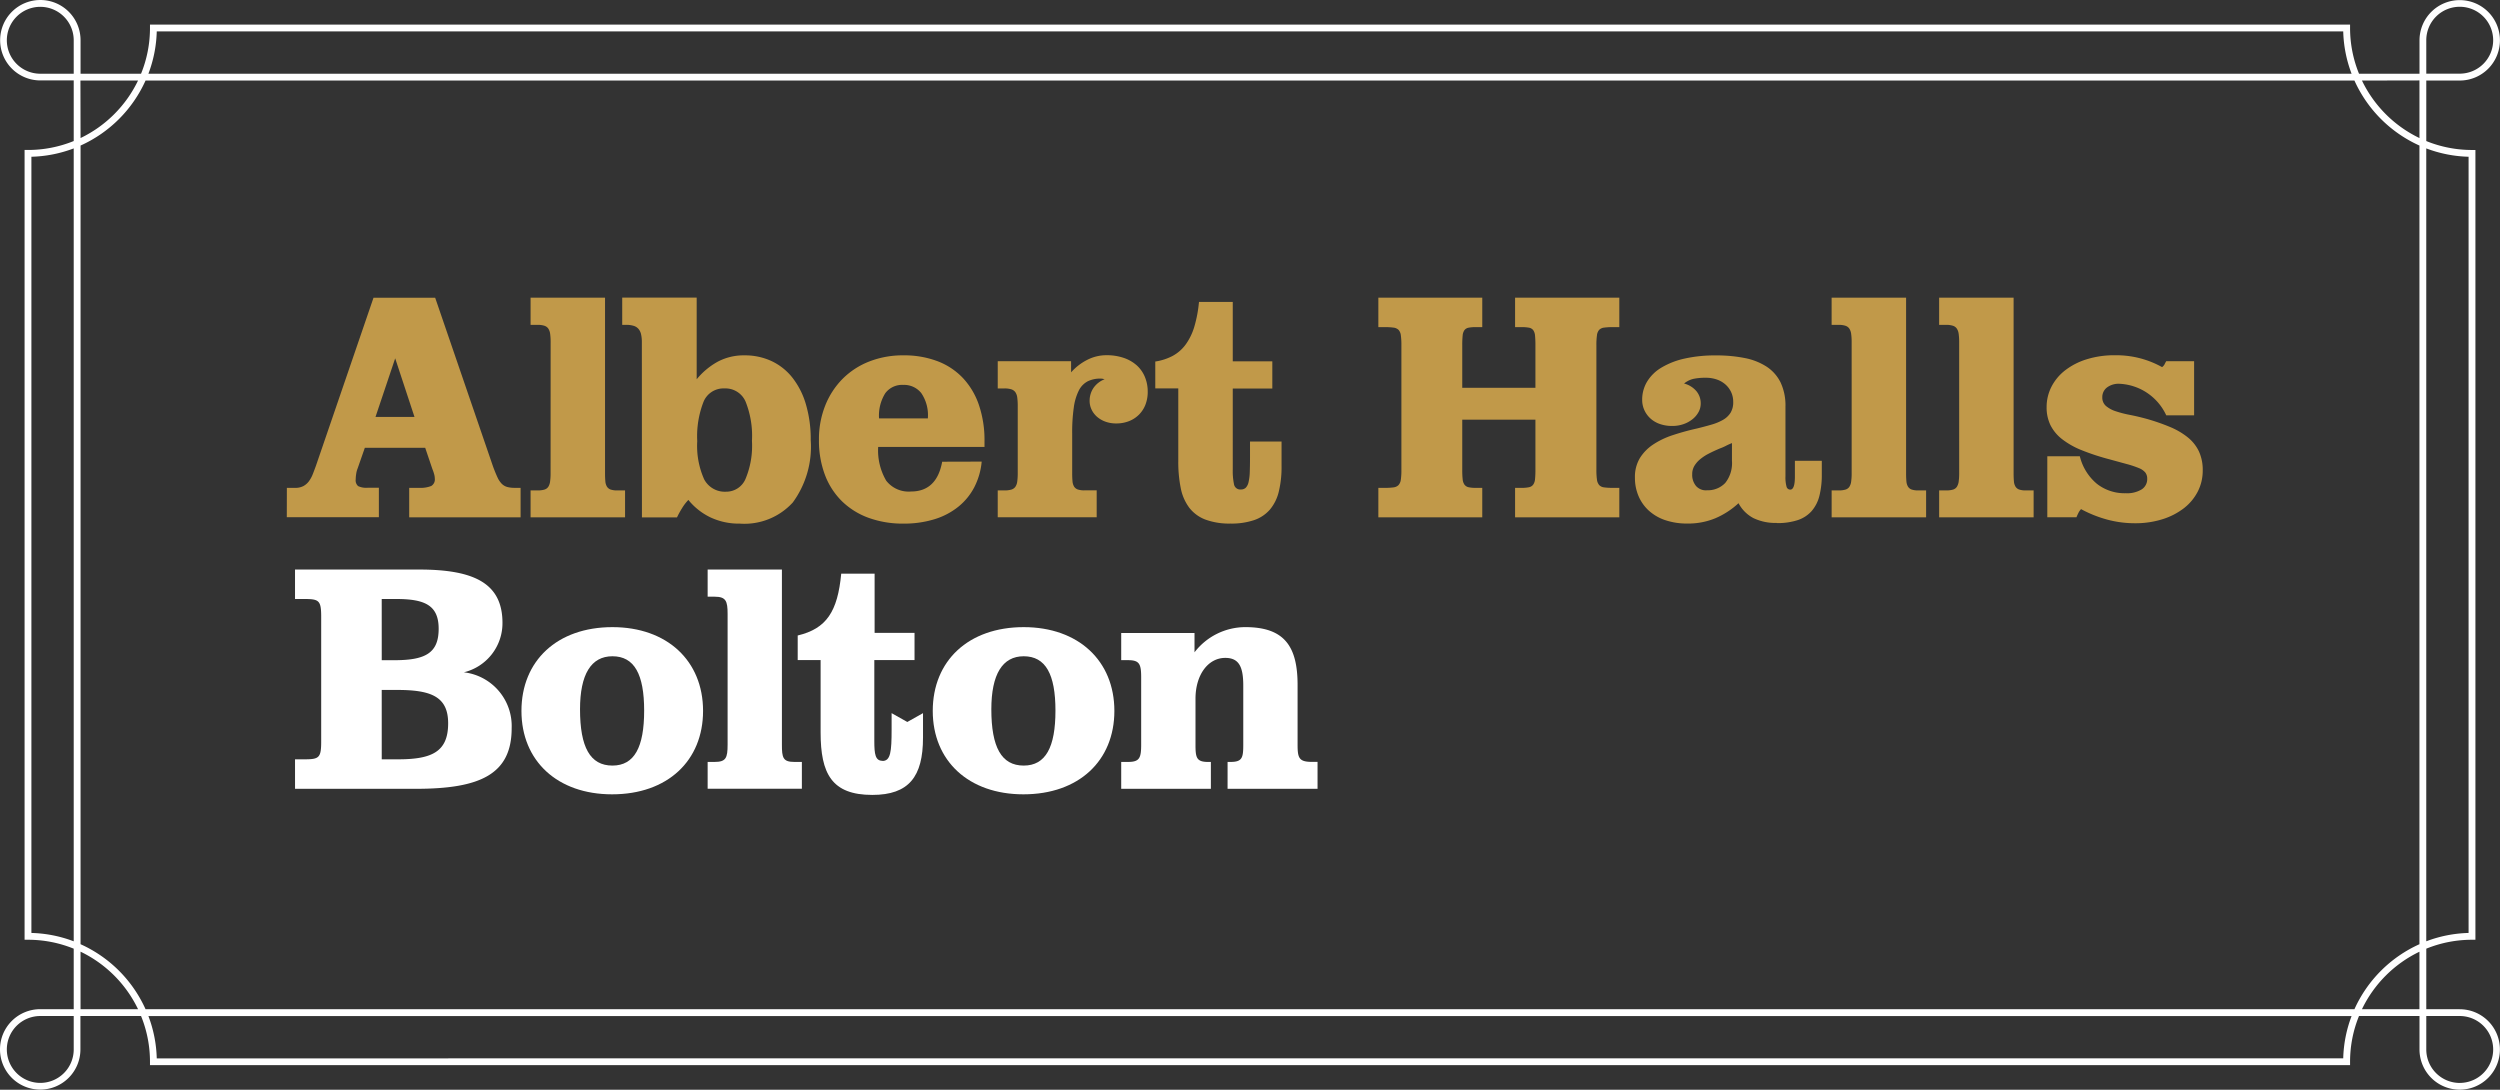<svg xmlns="http://www.w3.org/2000/svg" width="155.421" height="67.747" viewBox="0 0 155.421 67.747"><rect x="0" y="0" width="155.421" height="67.747" fill="#333333" stroke="none"/><g id="Group_3211" data-name="Group 3211" transform="translate(-37.652 -3841.127)"><g id="Group_3210" data-name="Group 3210" transform="translate(6606 -6218)"><g id="Group_3208" data-name="Group 3208"><path id="Path_42539" data-name="Path 42539" d="M267.325,527.864h.59c.916,0,1.037-.1,1.037-1.119v-7.729c0-1.017-.122-1.119-1.037-1.119h-.59v-1.831h7.731c3.438,0,5.166.876,5.166,3.316a3.143,3.143,0,0,1-2.4,3.072,3.364,3.364,0,0,1,2.971,3.478c0,2.869-1.973,3.765-5.94,3.765h-7.527Zm5.391-6.163h.814c1.932,0,2.725-.469,2.725-1.953,0-1.444-.834-1.851-2.624-1.851h-.916Zm0,6.163h1.017c2.1,0,3.112-.467,3.112-2.238,0-1.646-1.038-2.075-3.154-2.075h-.976Z" transform="translate(-6817.332 9578.469)" fill="#fff"></path><path id="Path_42540" data-name="Path 42540" d="M483.789,573.468c0,3.092-2.2,5.187-5.656,5.187-3.4,0-5.634-2.075-5.634-5.187s2.217-5.207,5.656-5.207c3.4,0,5.634,2.095,5.634,5.207m-7.649-.1c0,2.36.63,3.5,2.015,3.5,1.363,0,1.972-1.139,1.972-3.418,0-2.258-.609-3.378-1.972-3.378-1.323,0-2.015,1.119-2.015,3.3" transform="translate(-7008.429 9529.854)" fill="#fff"></path><path id="Path_42541" data-name="Path 42541" d="M641.633,517.765h-.427v-1.688h4.617v10.884c0,.812.062,1.077.774,1.077h.467v1.668h-5.858v-1.668h.427c.712,0,.814-.243.814-1.077v-8.118c0-.812-.1-1.078-.814-1.078" transform="translate(-7165.561 9578.457)" fill="#fff"></path><path id="Path_42542" data-name="Path 42542" d="M728,531.567c.509,0,.571-.57.571-1.973v-1l.976.549.976-.549v1.525c0,2.42-.874,3.559-3.152,3.559-2.522,0-3.214-1.321-3.214-3.885v-4.5h-1.424v-1.526c1.791-.427,2.482-1.484,2.706-3.845h2.075v3.681h2.482v1.69h-2.5v5.024c0,.834.062,1.241.509,1.241" transform="translate(-7241.489 9574.868)" fill="#fff"></path><path id="Path_42543" data-name="Path 42543" d="M856.476,573.468c0,3.092-2.2,5.187-5.656,5.187-3.4,0-5.635-2.075-5.635-5.187s2.217-5.207,5.655-5.207c3.4,0,5.636,2.095,5.636,5.207m-7.649-.1c0,2.36.63,3.5,2.013,3.5,1.364,0,1.973-1.139,1.973-3.418,0-2.258-.609-3.378-1.973-3.378-1.321,0-2.013,1.119-2.013,3.3" transform="translate(-7355.545 9529.854)" fill="#fff"></path><path id="Path_42544" data-name="Path 42544" d="M1022.571,576.63h.183c.732,0,.792-.264.792-1.078V571.89c0-1.139-.244-1.728-1.118-1.728-1.059,0-1.852,1.037-1.852,2.542v2.849c0,.814.06,1.078.792,1.078h.164V578.3h-5.574V576.63h.427c.712,0,.814-.244.814-1.078v-4.17c0-.834-.1-1.079-.814-1.079h-.427v-1.688h4.557v1.2a3.991,3.991,0,0,1,3.154-1.566c2.44,0,3.254,1.2,3.254,3.6v3.7c0,.834.082,1.078.894,1.078h.347V578.3h-5.594Z" transform="translate(-7514.602 9529.865)" fill="#fff"></path></g><path id="Path_42545" data-name="Path 42545" d="M152.917,62.739h-2.079V58.978a7.541,7.541,0,0,1,2.843-.555h.212V9.324h-.212a7.54,7.54,0,0,1-2.843-.555V5.007h2.079a2.5,2.5,0,1,0-2.5-2.5V4.583h-3.761A7.542,7.542,0,0,1,146.1,1.74V1.528H9.324V1.74a7.54,7.54,0,0,1-.555,2.843H5.008V2.5a2.5,2.5,0,1,0-2.5,2.5H4.583V8.768a7.539,7.539,0,0,1-2.843.555H1.528v49.1H1.74a7.541,7.541,0,0,1,2.843.555v3.761H2.5a2.5,2.5,0,1,0,2.5,2.5V63.164H8.769a7.54,7.54,0,0,1,.555,2.843v.212H146.1v-.212a7.542,7.542,0,0,1,.555-2.843h3.761v2.079a2.5,2.5,0,1,0,2.5-2.5m.552-52.994V58a7.962,7.962,0,0,0-2.631.519V9.226a7.962,7.962,0,0,0,2.631.519M150.413,58.7a8.056,8.056,0,0,0-4.042,4.042H9.049A8.055,8.055,0,0,0,5.008,58.7V9.049A8.055,8.055,0,0,0,9.049,5.007H146.371a8.056,8.056,0,0,0,4.042,4.042ZM150.838,2.5a2.079,2.079,0,1,1,2.079,2.079h-2.079Zm-.424,2.5V8.583a7.633,7.633,0,0,1-3.575-3.575ZM9.745,1.952h135.93a7.958,7.958,0,0,0,.519,2.631H9.226a7.961,7.961,0,0,0,.519-2.631M2.5,4.583A2.079,2.079,0,1,1,4.583,2.5V4.583Zm2.5.424H8.582A7.632,7.632,0,0,1,5.008,8.582ZM1.952,58V9.745a7.96,7.96,0,0,0,2.631-.519V58.52A7.96,7.96,0,0,0,1.952,58m2.631,7.242A2.079,2.079,0,1,1,2.5,63.164H4.583Zm.424-2.5V59.164a7.633,7.633,0,0,1,3.575,3.575Zm140.668,3.055H9.745a7.963,7.963,0,0,0-.519-2.631H146.194a7.958,7.958,0,0,0-.519,2.631m1.163-3.055a7.632,7.632,0,0,1,3.575-3.575v3.575Zm6.079,4.583a2.082,2.082,0,0,1-2.079-2.079V63.164h2.079a2.079,2.079,0,1,1,0,4.159" transform="translate(-6568.348 10059.127)" fill="#fff"></path><g id="Group_3209" data-name="Group 3209"><path id="Path_42546" data-name="Path 42546" d="M259.925,281.533h.508a1.076,1.076,0,0,0,.513-.109,1.05,1.05,0,0,0,.348-.3,1.925,1.925,0,0,0,.244-.448q.1-.254.2-.533l3.574-10.432h3.832l3.6,10.5q.149.4.269.657a1.4,1.4,0,0,0,.269.408.78.78,0,0,0,.338.2,1.7,1.7,0,0,0,.468.055h.368v1.832H267.53v-1.832h.607a1.81,1.81,0,0,0,.761-.114.469.469,0,0,0,.224-.463,1.057,1.057,0,0,0-.04-.269,2.628,2.628,0,0,0-.109-.319l-.448-1.324h-3.753l-.448,1.284a1.4,1.4,0,0,0-.09.343,2.443,2.443,0,0,0-.03.343.468.468,0,0,0,.154.413,1.181,1.181,0,0,0,.6.1h.687v1.832h-5.724Zm7.934-4.41-1.2-3.643-1.224,3.643Z" transform="translate(-6810.439 9807.924)" fill="#c19949"></path><path id="Path_42547" data-name="Path 42547" d="M482.047,272.474a3.631,3.631,0,0,0-.03-.513.783.783,0,0,0-.114-.328.47.47,0,0,0-.244-.179,1.357,1.357,0,0,0-.428-.055H480.8v-1.692h4.629v10.91q0,.3.02.508a.746.746,0,0,0,.1.333.444.444,0,0,0,.229.179,1.259,1.259,0,0,0,.418.055h.478v1.672H480.8v-1.672h.428a1.48,1.48,0,0,0,.428-.05.444.444,0,0,0,.244-.174.789.789,0,0,0,.114-.334,3.739,3.739,0,0,0,.03-.518Z" transform="translate(-7016.163 9807.924)" fill="#c19949"></path><path id="Path_42548" data-name="Path 42548" d="M564.977,272.474a2.218,2.218,0,0,0-.045-.473.8.8,0,0,0-.154-.338.642.642,0,0,0-.3-.2,1.547,1.547,0,0,0-.483-.065h-.239v-1.692h4.629v5.077a4.5,4.5,0,0,1,1.319-1.1,3.444,3.444,0,0,1,1.658-.388,3.9,3.9,0,0,1,1.672.353,3.605,3.605,0,0,1,1.3,1.03,4.906,4.906,0,0,1,.841,1.657,7.631,7.631,0,0,1,.3,2.225,5.865,5.865,0,0,1-1.115,3.882,4.068,4.068,0,0,1-3.285,1.314,4.17,4.17,0,0,1-1.832-.388,3.975,3.975,0,0,1-1.374-1.085,2.831,2.831,0,0,0-.393.513,5.41,5.41,0,0,0-.314.572h-2.18Zm3.444,6.142A5.1,5.1,0,0,0,568.85,281a1.447,1.447,0,0,0,1.364.771,1.3,1.3,0,0,0,1.2-.776,5.32,5.32,0,0,0,.408-2.379,5.741,5.741,0,0,0-.4-2.454,1.362,1.362,0,0,0-1.309-.811,1.34,1.34,0,0,0-1.3.826,5.885,5.885,0,0,0-.393,2.439" transform="translate(-7093.422 9807.924)" fill="#c19949"></path><path id="Path_42549" data-name="Path 42549" d="M752.222,328.547a4.345,4.345,0,0,1-.463,1.6,3.832,3.832,0,0,1-1,1.214,4.434,4.434,0,0,1-1.483.772,6.414,6.414,0,0,1-1.916.269,6.211,6.211,0,0,1-2.165-.358,4.627,4.627,0,0,1-1.657-1.03,4.549,4.549,0,0,1-1.06-1.637,6.038,6.038,0,0,1-.373-2.19,5.634,5.634,0,0,1,.388-2.12,4.951,4.951,0,0,1,1.08-1.663,4.8,4.8,0,0,1,1.657-1.08,5.727,5.727,0,0,1,2.13-.383,5.835,5.835,0,0,1,2.1.358,4.252,4.252,0,0,1,1.588,1.045,4.63,4.63,0,0,1,1,1.677,6.809,6.809,0,0,1,.349,2.265v.348h-6.61a3.715,3.715,0,0,0,.5,2.1,1.764,1.764,0,0,0,1.538.672q1.6,0,1.941-1.852Zm-4.878-4.768a1.3,1.3,0,0,0-1.12.523,2.623,2.623,0,0,0-.383,1.558h3.036v-.03a2.439,2.439,0,0,0-.408-1.538,1.359,1.359,0,0,0-1.125-.513" transform="translate(-7259.54 9759.277)" fill="#c19949"></path><path id="Path_42550" data-name="Path 42550" d="M908.653,323a3.318,3.318,0,0,1,.993-.772,2.6,2.6,0,0,1,1.2-.294,3.251,3.251,0,0,1,1.087.169,2.353,2.353,0,0,1,.808.468,1.992,1.992,0,0,1,.5.717,2.356,2.356,0,0,1,.175.916,2.183,2.183,0,0,1-.144.811,1.779,1.779,0,0,1-.408.622,1.815,1.815,0,0,1-.622.4,2.149,2.149,0,0,1-.786.139,1.935,1.935,0,0,1-.662-.109,1.637,1.637,0,0,1-.523-.3,1.367,1.367,0,0,1-.343-.448,1.245,1.245,0,0,1-.124-.548,1.431,1.431,0,0,1,.229-.786,1.483,1.483,0,0,1,.707-.557l-.13-.03a.7.7,0,0,0-.13-.01,1.729,1.729,0,0,0-.805.174,1.306,1.306,0,0,0-.545.572,3.363,3.363,0,0,0-.31,1.05,10.851,10.851,0,0,0-.1,1.608v2.469q0,.3.02.508a.745.745,0,0,0,.1.333.443.443,0,0,0,.229.179,1.258,1.258,0,0,0,.418.055h.756v1.672h-6.152V330.34h.408a1.533,1.533,0,0,0,.433-.05.469.469,0,0,0,.254-.174.746.746,0,0,0,.119-.333,3.755,3.755,0,0,0,.03-.518v-4.181a3.755,3.755,0,0,0-.03-.518.747.747,0,0,0-.119-.334.5.5,0,0,0-.254-.179A1.408,1.408,0,0,0,904.5,324h-.408v-1.692h4.559Z" transform="translate(-7410.412 9759.276)" fill="#c19949"></path><path id="Path_42551" data-name="Path 42551" d="M1051.617,283.9a4.052,4.052,0,0,0,.08.936.392.392,0,0,0,.428.309.421.421,0,0,0,.3-.109.716.716,0,0,0,.174-.348,3.14,3.14,0,0,0,.075-.617q.015-.378.015-.906v-1h1.961V283.7a6.389,6.389,0,0,1-.174,1.588,2.709,2.709,0,0,1-.552,1.11,2.27,2.27,0,0,1-.981.652,4.377,4.377,0,0,1-1.458.214,4.3,4.3,0,0,1-1.573-.249,2.289,2.289,0,0,1-1-.737,2.986,2.986,0,0,1-.528-1.214,8.208,8.208,0,0,1-.154-1.692v-4.509H1046.8v-1.672a3.392,3.392,0,0,0,1.085-.353,2.451,2.451,0,0,0,.8-.7,3.653,3.653,0,0,0,.538-1.1,7.975,7.975,0,0,0,.294-1.553h2.1v3.693h2.459v1.692h-2.459Z" transform="translate(-7543.326 9804.412)" fill="#c19949"></path><path id="Path_42552" data-name="Path 42552" d="M1248.935,281.533h.388a4.007,4.007,0,0,0,.552-.03.525.525,0,0,0,.314-.144.616.616,0,0,0,.144-.338,4.18,4.18,0,0,0,.035-.612v-7.745a4.286,4.286,0,0,0-.035-.617.6.6,0,0,0-.144-.338.542.542,0,0,0-.314-.139,4.008,4.008,0,0,0-.552-.03h-.388v-1.832h6.46v1.832h-.408a2.23,2.23,0,0,0-.443.035.421.421,0,0,0-.254.149.665.665,0,0,0-.114.339,5.655,5.655,0,0,0-.025.6v2.648h4.549v-2.648a5.788,5.788,0,0,0-.025-.6.667.667,0,0,0-.115-.339.423.423,0,0,0-.259-.149,2.377,2.377,0,0,0-.458-.035h-.408v-1.832h6.48v1.832h-.4a3.914,3.914,0,0,0-.542.03.515.515,0,0,0-.309.139.616.616,0,0,0-.139.338,4.268,4.268,0,0,0-.035.617v7.745a4.163,4.163,0,0,0,.035.612.639.639,0,0,0,.139.338.5.5,0,0,0,.309.144,3.913,3.913,0,0,0,.542.03h.4v1.832h-6.48v-1.832h.408a2.083,2.083,0,0,0,.458-.04.433.433,0,0,0,.259-.159.691.691,0,0,0,.115-.338,5.517,5.517,0,0,0,.025-.587v-3.116h-4.549v3.116a5.389,5.389,0,0,0,.025.587.688.688,0,0,0,.114.338.432.432,0,0,0,.254.159,1.955,1.955,0,0,0,.443.04h.408v1.832h-6.46Z" transform="translate(-7731.593 9807.924)" fill="#c19949"></path><path id="Path_42553" data-name="Path 42553" d="M1490.254,332.36a3.145,3.145,0,0,1-1.453-.3,2.222,2.222,0,0,1-.926-.926,5.017,5.017,0,0,1-1.453.941,4.411,4.411,0,0,1-1.712.324,4.239,4.239,0,0,1-1.384-.209,2.879,2.879,0,0,1-1.025-.592,2.607,2.607,0,0,1-.642-.906,2.887,2.887,0,0,1-.224-1.15,2.271,2.271,0,0,1,.3-1.2,2.767,2.767,0,0,1,.826-.851,5,5,0,0,1,1.224-.587,15.541,15.541,0,0,1,1.5-.413q.487-.119.9-.239a3.248,3.248,0,0,0,.717-.294,1.34,1.34,0,0,0,.473-.438,1.242,1.242,0,0,0,.17-.682,1.417,1.417,0,0,0-.13-.612,1.459,1.459,0,0,0-.353-.473,1.592,1.592,0,0,0-.538-.309,2.088,2.088,0,0,0-.692-.109,3.726,3.726,0,0,0-.742.065,1.437,1.437,0,0,0-.6.294,1.492,1.492,0,0,1,.761.468,1.174,1.174,0,0,1,.274.776,1.091,1.091,0,0,1-.134.528,1.464,1.464,0,0,1-.373.443,1.871,1.871,0,0,1-.562.309,2.09,2.09,0,0,1-.7.114,2.3,2.3,0,0,1-.761-.119,1.7,1.7,0,0,1-.587-.338,1.59,1.59,0,0,1-.383-.518,1.531,1.531,0,0,1-.139-.657,2.159,2.159,0,0,1,.3-1.115,2.573,2.573,0,0,1,.881-.871,4.821,4.821,0,0,1,1.438-.567,8.6,8.6,0,0,1,1.981-.2,8.854,8.854,0,0,1,1.782.164,3.837,3.837,0,0,1,1.359.538,2.492,2.492,0,0,1,.866.985,3.352,3.352,0,0,1,.3,1.5v4.34a2.152,2.152,0,0,0,.065.622.24.24,0,0,0,.234.194q.289,0,.288-.816v-.976h1.672v.836a5.334,5.334,0,0,1-.149,1.344,2.286,2.286,0,0,1-.483.946,2,2,0,0,1-.866.562,4,4,0,0,1-1.3.184m-4.36-2.041a1.494,1.494,0,0,0,1.155-.453,1.976,1.976,0,0,0,.418-1.379v-1.1q-.2.08-.383.174a2.864,2.864,0,0,1-.354.154q-.378.159-.7.324a2.892,2.892,0,0,0-.547.358,1.6,1.6,0,0,0-.358.418,1.006,1.006,0,0,0-.129.513,1.074,1.074,0,0,0,.234.722.823.823,0,0,0,.662.274" transform="translate(-7948.142 9759.276)" fill="#c19949"></path><path id="Path_42554" data-name="Path 42554" d="M1660.916,272.474a3.642,3.642,0,0,0-.03-.513.775.775,0,0,0-.115-.328.468.468,0,0,0-.244-.179,1.357,1.357,0,0,0-.428-.055h-.428v-1.692h4.629v10.91q0,.3.02.508a.749.749,0,0,0,.1.333.442.442,0,0,0,.229.179,1.259,1.259,0,0,0,.418.055h.478v1.672h-5.873v-1.672h.428a1.479,1.479,0,0,0,.428-.05.443.443,0,0,0,.244-.174.782.782,0,0,0,.115-.334,3.75,3.75,0,0,0,.03-.518Z" transform="translate(-8114.15 9807.924)" fill="#c19949"></path><path id="Path_42555" data-name="Path 42555" d="M1758.339,272.474a3.626,3.626,0,0,0-.03-.513.782.782,0,0,0-.115-.328.47.47,0,0,0-.244-.179,1.359,1.359,0,0,0-.428-.055h-.428v-1.692h4.629v10.91q0,.3.02.508a.743.743,0,0,0,.1.333.443.443,0,0,0,.229.179,1.259,1.259,0,0,0,.418.055h.478v1.672h-5.873v-1.672h.428a1.482,1.482,0,0,0,.428-.05.444.444,0,0,0,.244-.174.789.789,0,0,0,.115-.334,3.734,3.734,0,0,0,.03-.518Z" transform="translate(-8204.889 9807.924)" fill="#c19949"></path><path id="Path_42556" data-name="Path 42556" d="M1856.659,331.5a1.054,1.054,0,0,0-.174.254q-.065.134-.114.254h-1.812v-3.793h2.021a3.224,3.224,0,0,0,1.06,1.712,2.789,2.789,0,0,0,1.787.587,1.747,1.747,0,0,0,1-.239.758.758,0,0,0,.343-.657.623.623,0,0,0-.12-.393.986.986,0,0,0-.4-.274,5.951,5.951,0,0,0-.727-.244l-1.095-.3a14.276,14.276,0,0,1-1.742-.572,4.951,4.951,0,0,1-1.22-.692,2.546,2.546,0,0,1-.716-.871,2.513,2.513,0,0,1-.234-1.11,2.768,2.768,0,0,1,.294-1.254,3.037,3.037,0,0,1,.846-1.025,4.219,4.219,0,0,1,1.339-.692,5.718,5.718,0,0,1,1.762-.254,5.83,5.83,0,0,1,2.936.737.489.489,0,0,0,.16-.184,1.8,1.8,0,0,1,.1-.184h1.732v3.365h-1.732a3.372,3.372,0,0,0-2.9-1.961,1.211,1.211,0,0,0-.791.234.746.746,0,0,0-.284.6.686.686,0,0,0,.229.547,1.8,1.8,0,0,0,.612.329,6.762,6.762,0,0,0,.871.224q.488.095,1,.234a12.748,12.748,0,0,1,1.5.518,4.5,4.5,0,0,1,1.11.652,2.5,2.5,0,0,1,.687.871,2.741,2.741,0,0,1,.234,1.175,2.845,2.845,0,0,1-.3,1.3,3.1,3.1,0,0,1-.856,1.04,4.225,4.225,0,0,1-1.334.692,5.571,5.571,0,0,1-1.727.254,6.59,6.59,0,0,1-1.712-.224,7.6,7.6,0,0,1-1.633-.652" transform="translate(-8295.629 9759.276)" fill="#c19949"></path></g></g></g></svg>
